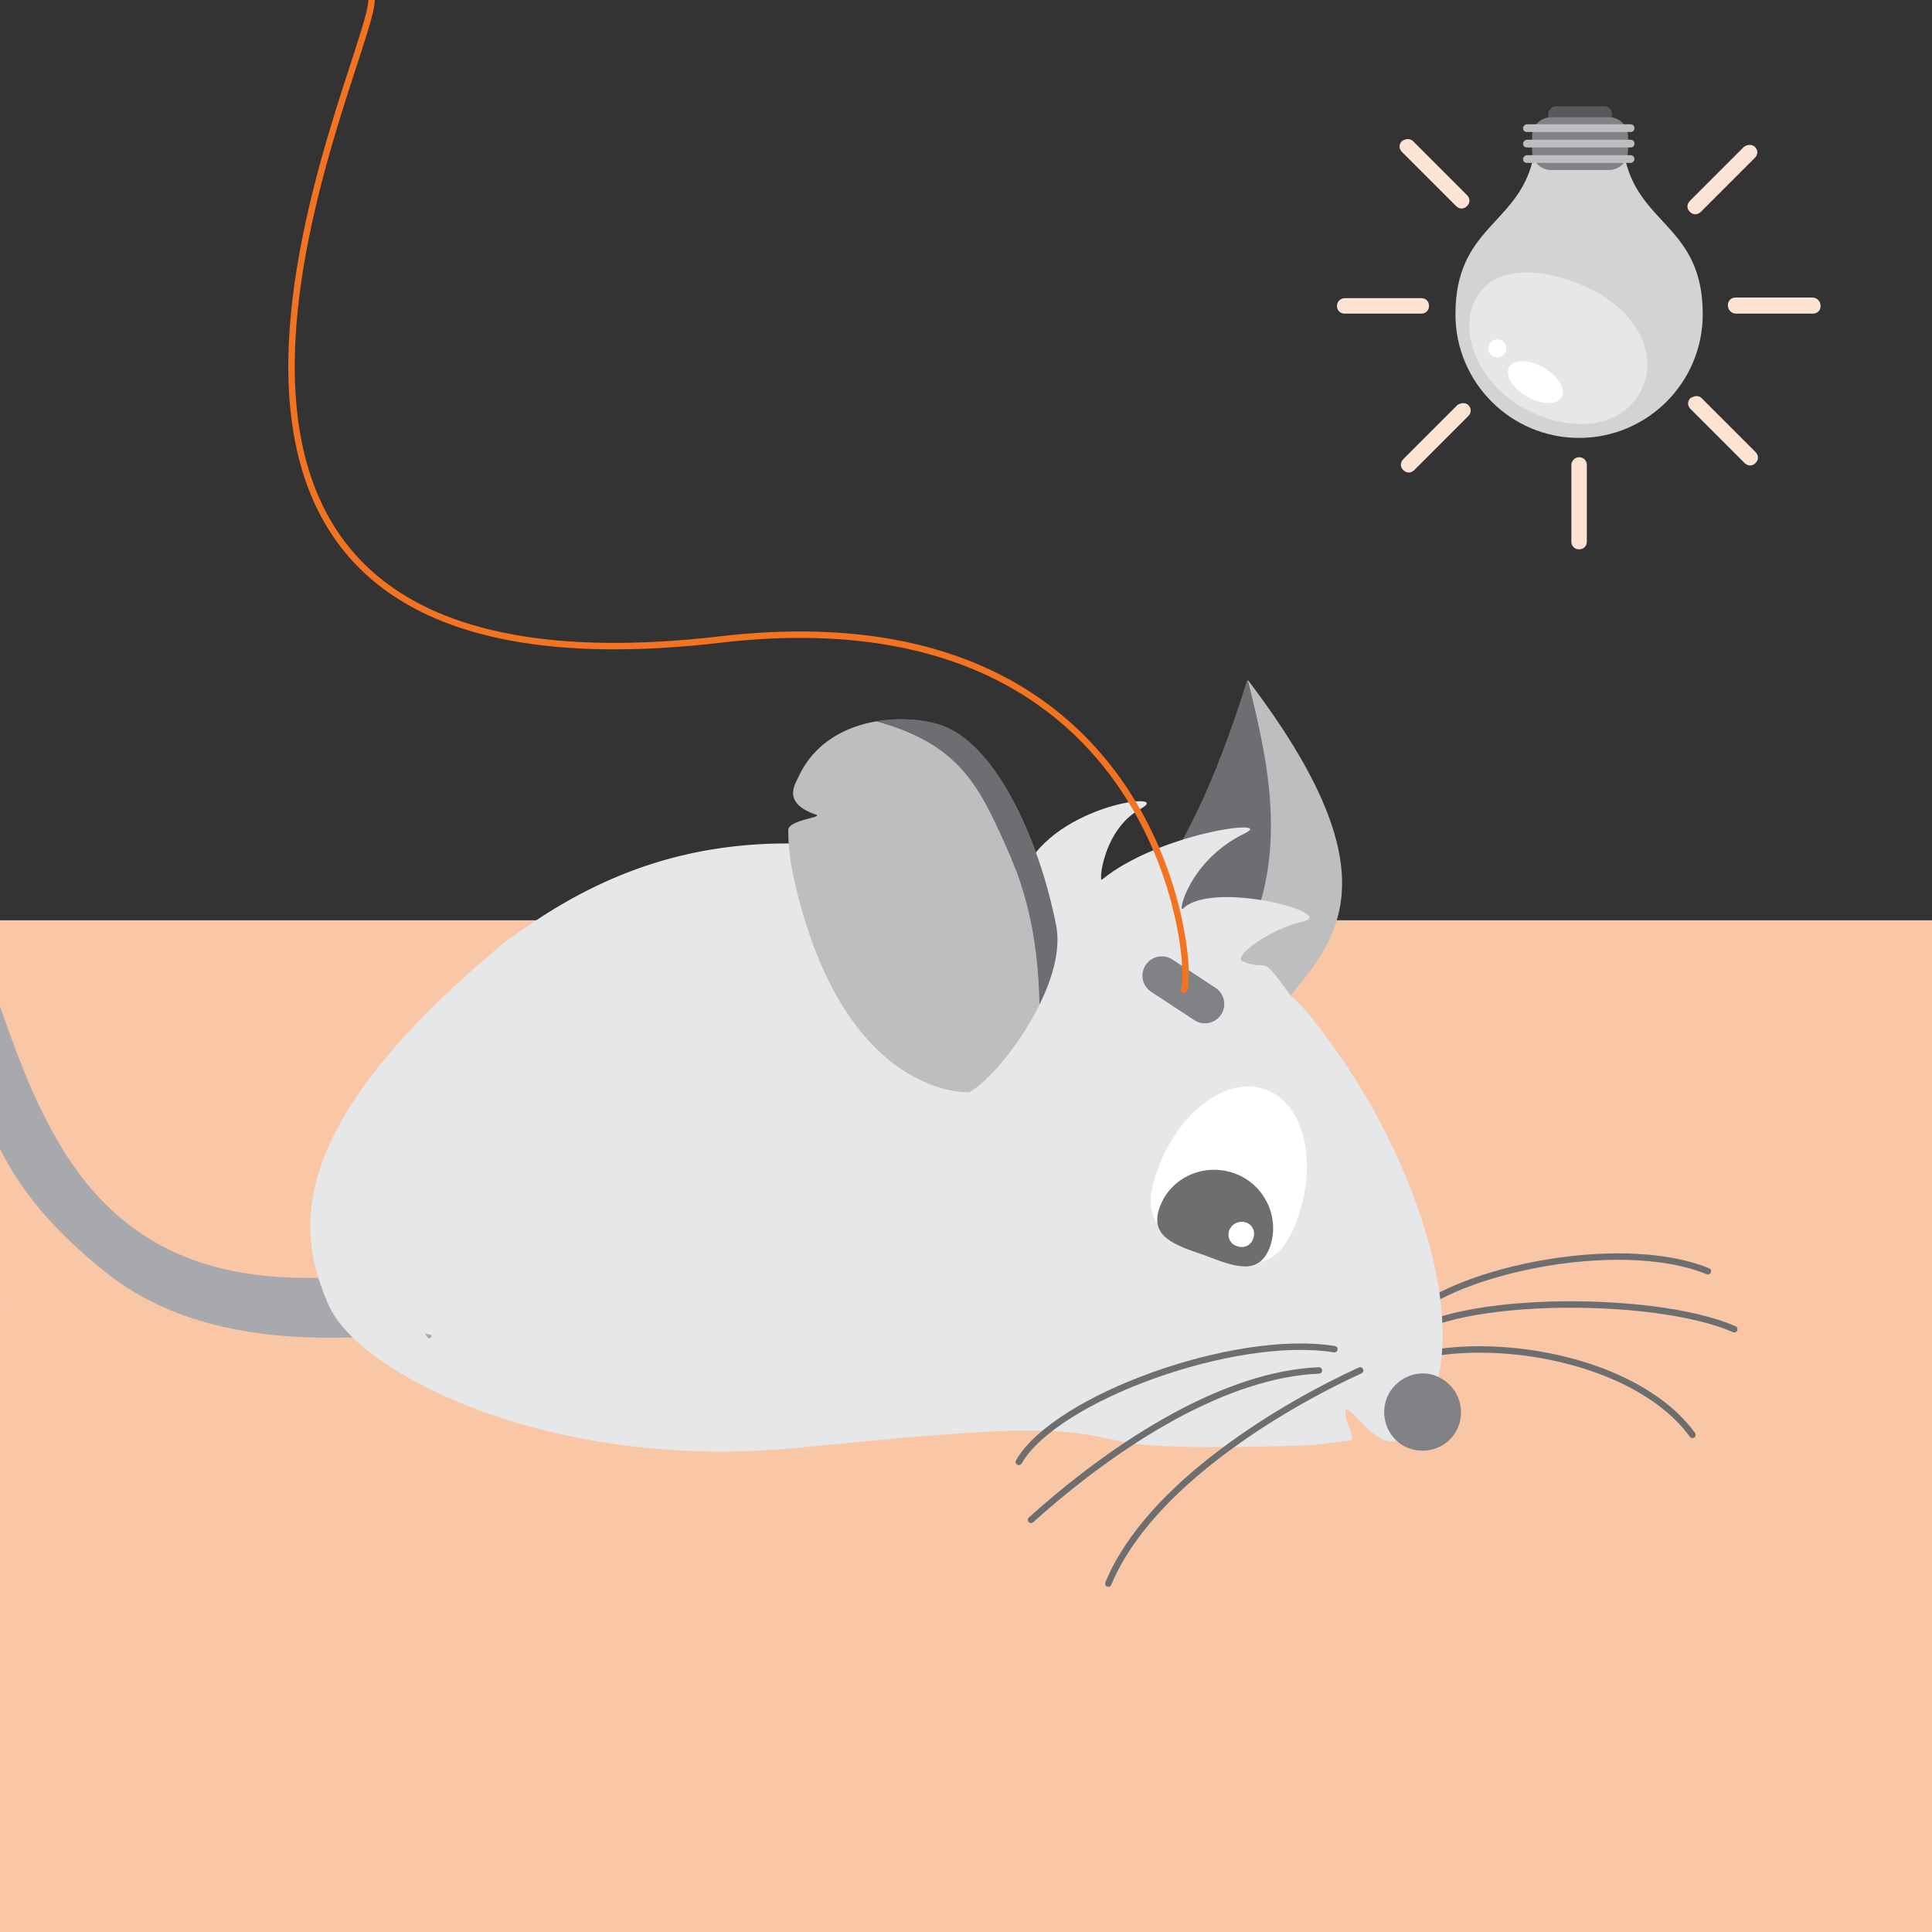 <svg xmlns="http://www.w3.org/2000/svg" xmlns:xlink="http://www.w3.org/1999/xlink" id="Layer_1" x="0px" y="0px" viewBox="0 0 300 300" style="enable-background:new 0 0 300 300;" xml:space="preserve">
<rect x="0" y="0" width="300" height="300" fill="#333333" stroke="none"/>
<style type="text/css">
	.st0{fill:#FAC7A6;}
	.st1{fill:#6D6E71;}
	.st2{fill:#A7A9AC;}
	.st3{fill:#E6E7E8;}
	.st4{fill:#BCBEC0;}
	.st5{fill:#BBBDBF;}
	.st6{opacity:0.5;fill:none;}
	.st7{fill:#58595B;}
	.st8{opacity:0.4;fill:#FEF1E9;}
	.st9{fill:#999999;}
	.st10{fill:#333333;}
	.st11{fill:#666666;}
	.st12{fill:#4D4D4D;}
	.st13{fill:none;}
	.st14{fill:#FFFFFF;}
	.st15{fill:#1A1A1A;}
	.st16{fill:#808080;}
	.st17{fill:#BBA595;}
	.st18{fill:#3E3C39;}
	.st19{fill:#DACDC3;}
	.st20{fill:#F0EBE7;}
	.st21{fill:#CEBEB2;}
	.st22{fill:#D1D3D4;}
	.st23{fill:#FFDEAB;}
	.st24{fill:#F37321;}
	.st25{fill:none;stroke:#F37321;stroke-width:2;stroke-linecap:round;stroke-miterlimit:10;}
	.st26{fill:none;stroke:#F37321;stroke-width:2;stroke-linecap:round;stroke-miterlimit:10;stroke-dasharray:1.991,5.973;}
	.st27{fill:#404041;}
	.st28{fill:#CCCCCC;}
	.st29{fill:#D4CFCA;}
	.st30{fill:#939598;}
	.st31{fill:#FFFFFF;stroke:#666666;stroke-width:2;stroke-miterlimit:10;}
	.st32{fill:none;stroke:#B3B3B3;stroke-width:2;stroke-linecap:round;stroke-miterlimit:10;}
	.st33{fill:none;stroke:#B3B3B3;stroke-width:2;stroke-linecap:round;stroke-miterlimit:10;stroke-dasharray:1.992,5.975;}
	.st34{fill:#E7DFD9;}
	.st35{fill:#808285;}
	.st36{fill:#F08899;}
	.st37{fill:#414042;}
	.st38{fill:#DBCFC6;}
	.st39{fill:#F1F2F2;}
	.st40{fill:none;stroke:#58595B;stroke-width:2;stroke-linecap:round;stroke-miterlimit:10;}
	.st41{fill:none;stroke:#58595B;stroke-width:2;stroke-miterlimit:10;}
	.st42{fill:none;stroke:#F37321;stroke-width:2;stroke-linecap:round;stroke-miterlimit:10;stroke-dasharray:2.002,6.006;}
	.st43{fill:#231F20;}
	.st44{opacity:0.5;fill:#EEBFC6;}
	.st45{fill:none;stroke:#6D6E70;stroke-linecap:round;stroke-miterlimit:10;}
	.st46{fill:#6D6E70;}
	.st47{fill:none;stroke:#6D6E70;stroke-width:0.75;stroke-linecap:round;stroke-miterlimit:10;}
	.st48{fill:none;stroke:#B3B3B3;stroke-width:2;stroke-linecap:round;stroke-miterlimit:10;stroke-dasharray:2.003,6.01;}
	.st49{opacity:0.4;fill:#FAC7A6;}
	.st50{fill:none;stroke:#D1D3D4;stroke-width:0.75;stroke-linecap:round;stroke-miterlimit:10;}
	.st51{fill:none;stroke:#4D4D4D;stroke-width:3;}
	.st52{fill:#1B1C1E;}
	.st53{fill:#2E3033;}
	.st54{fill:#4D5056;}
	.st55{fill:#5F6568;}
	.st56{fill:#B78576;}
	.st57{fill:#A87569;}
	.st58{fill:#CC8C7D;}
	.st59{fill:#512317;}
	.st60{fill:#232221;}
	.st61{fill:#202123;}
	.st62{fill:#DDB303;}
	.st63{fill:#F4C916;}
	.st64{fill:#393C3F;}
	.st65{fill:#CFD0D1;}
	.st66{fill:#E5A895;}
	.st67{fill:#CC9C8B;}
	.st68{fill:#DBB1B7;}
	.st69{fill:#C9A2A9;}
	.st70{fill:#F1F1F2;}
	.st71{fill:none;stroke:#808184;stroke-width:0.5;stroke-linecap:round;stroke-miterlimit:10;}
	.st72{fill:none;stroke:#B3B3B3;stroke-width:2;stroke-linecap:round;stroke-miterlimit:10;stroke-dasharray:2,6;}
	.st73{fill:none;stroke:#FFFFFF;}
	.st74{fill:#FAC6A4;}
	.st75{opacity:0.3;fill:#F37321;}
	.st76{opacity:0.85;fill:#FCE0CE;}
	.st77{fill:#F9BA92;}
	.st78{fill:#EBBC7D;}
	.st79{fill:none;stroke:#939598;stroke-width:0.75;stroke-linecap:round;stroke-miterlimit:10;}
	.st80{fill:#F69C61;}
	.st81{fill:none;stroke:#939598;stroke-miterlimit:10;}
	.st82{fill:#E1D6CE;}
	.st83{fill:#DFD4CC;}
	.st84{fill:#B09581;}
	.st85{fill:#C4B0A1;}
	.st86{fill:#F7A773;}
	.st87{fill:#FAF8F7;}
	.st88{fill:#181415;}
	.st89{fill:#FFFFFF;stroke:#6D6E71;stroke-miterlimit:10;}
	.st90{fill:#F1F2F2;stroke:#6D6E71;stroke-miterlimit:10;}
	.st91{fill:none;stroke:#808184;stroke-width:0.25;stroke-linecap:round;stroke-miterlimit:10;}
	.st92{fill:none;stroke:#E6E7E8;stroke-width:2;stroke-linecap:round;stroke-miterlimit:10;stroke-dasharray:2,6;}
	.st93{fill:none;stroke:#808285;stroke-width:6;stroke-linecap:round;}
	.st94{fill:none;stroke:#F37321;stroke-linecap:round;}
	.st95{fill:#FDE3D3;}
	.st96{fill:none;stroke:#F1F2F2;stroke-width:2;stroke-linecap:round;stroke-miterlimit:10;stroke-dasharray:2,6;}
</style>
<rect y="142.9" class="st0" width="300" height="157.1"></rect>
<path class="st2" d="M12.4,182.4C6.3,174.2,3,164.7,0,156.3v22.1c3.1,6.2,8,12.5,16.6,19.3c17.7,14.1,44,9.1,49.4,9.4  c-1.5-2.4-3.9-9.6-3.9-9.6C46.2,199.2,26.1,200.6,12.4,182.4z"></path>
<path class="st4" d="M193.7,105.5c25.6,33.6,11.6,42.2,3.8,52.7c-0.3,0.4-0.5-1.7-0.8-1.3l-8.1-3.2c0.3-0.4,0.6-0.9,0.9-1.4  C200.5,135.6,197.1,118.9,193.7,105.5z"></path>
<path class="st1" d="M193.7,105.5L193.7,105.5c3.4,13.4,7.7,31-4.1,46.9c-0.3,0.5-0.6,0.9-0.9,1.4l-15.5-10.9  C173.2,142.8,183.1,139.6,193.7,105.5z"></path>
<g>
	<path class="st43" d="M181.8,186.4c-1,3.3,0.9,6.8,4.2,7.8c3.3,1,6.8-0.9,7.8-4.2c1-3.3-0.1-7.6-3.4-8.6   C187.1,180.4,182.8,183,181.8,186.4z"></path>
	<path class="st14" d="M188.5,189.3c-0.3,1,0.3,2,1.2,2.3c1,0.3,2-0.3,2.3-1.2c0.3-1-0.3-2-1.2-2.3   C189.8,187.8,188.8,188.4,188.5,189.3z"></path>
</g>
<path class="st44" d="M164,143.7c0.7,3.7-0.5,8.1-2.6,12.3c-0.2-9.1-1.6-16.8-5.3-24.9c-4.1-9.1-7.2-15.6-20-19.1  c3.6-0.6,7.2-0.3,9.7,0.5C154.4,115.1,161.3,130,164,143.7z"></path>
<polygon class="st14" points="187.1,197.1 187.1,197.1 187.1,197.1 187.1,197.1 "></polygon>
<path class="st45" d="M265.2,197.4c-14.2-5.8-41.3,0.4-47.4,8.1"></path>
<path class="st45" d="M269.3,206.4c-12.7-5.6-46.4-5.3-52.5,2.4"></path>
<path class="st45" d="M262.8,222.8c-11-15.1-45-17.3-52.6-6.6"></path>
<path class="st3" d="M75.9,148.4c1.9-1.7,3.9-3.2,5.9-4.5c29.2-20.3,54.3-11.3,77.3-8.7c4.7-10.4,23.4-12.5,18-9.6  c-5.8,3.2-6.5,11.4-6,11c8.9-7.3,27.1-9.6,22.2-7.2c-8.7,4.2-10.5,12.6-9.6,11.7c4.4-4.5,24.3,0.7,18.6,2c-5,1.1-11.1,5.5-9.3,6.2  c4.3,1.7,2.4-1.7,7.4,5.3c2.7,2.3,4.5,5.1,7.2,8.7c10.3,14.5,19.2,36.7,15.6,51.2c-2.9,0-5.5,1.4-6.7,3.8c-0.4,1.5,3.1,5.2-0.3,5.5  c-3.5,0.2-7.4-7-7.3-4.3c0.1,1.8,1.9,4.1,0.6,4.2c-1.3,0.1-4.5,0.6-5.9,0.7c-11.3,0.4-24.3,0.6-29.7-0.6c-8.1-1.8-11.9-2.5-36.4-0.3  c-4,0.4-8.4,0.8-13.6,1.3c-38.1,3.8-68.2-11.4-72.9-22.2C46.3,191.8,43.6,176,75.9,148.4z"></path>
<path class="st14" d="M179.8,181.5c3.3-9,10.8-14.5,16.8-12.3c5.9,2.2,8.1,11.3,4.8,20.2c-3.3,9-8.1,7-14,4.8  C181.3,192,176.4,190.5,179.8,181.5z"></path>
<path class="st46" d="M180.1,187.4c1.7-4.6,6.9-6.9,11.6-5.2c4.7,1.7,7.1,6.9,5.5,11.4c-1.7,4.6-5.5,3.1-10.2,1.3  C182.3,193.3,178.4,192,180.1,187.4z"></path>
<path class="st14" d="M190.9,191c-0.4,1,0.1,2.2,1.2,2.5c1,0.4,2.2-0.1,2.5-1.2c0.4-1-0.1-2.2-1.2-2.5  C192.4,189.5,191.3,190,190.9,191z"></path>
<path class="st35" d="M215.9,216c-1.8,2.8-1,6.5,1.7,8.3c2.8,1.8,6.5,1,8.3-1.7c1.8-2.8,1-6.5-1.7-8.3  C221.5,212.4,217.8,213.2,215.9,216z"></path>
<path class="st45" d="M211.2,212.8c-11.6,5.3-32.7,17.6-39.1,33.1"></path>
<path class="st45" d="M204.8,212.8c-14.4,0.6-31,10.9-44.7,23.2"></path>
<path class="st45" d="M207.2,209.5c-15.4-2.5-43.2,7.5-49,17.5"></path>
<g>
	<path class="st4" d="M156.1,131.1c3.7,8.1,5.1,15.9,5.3,24.9c-3.1,6.4-8.2,12.2-10.9,13.6c0,0-19.3,1.2-27.1-32.6   c-0.7-3-1-5.7-1-8.1c0-1.6,5.6-2,4.3-2.4c-5.5-1.9-3.1-4.9-2.6-6.1c2.5-5.2,7.3-7.6,12-8.4C148.9,115.5,152,122,156.1,131.1z"></path>
	<path class="st1" d="M164,143.7c0.7,3.7-0.5,8.1-2.6,12.3c-0.2-9.1-1.6-16.8-5.3-24.9c-4.1-9.1-7.2-15.6-20-19.1   c3.6-0.6,7.2-0.3,9.7,0.5C154.4,115.1,161.3,130,164,143.7z"></path>
</g>
<polygon class="st20" points="0.1,202.4 0,202.1 0,202.4 "></polygon>
<line class="st93" x1="187.1" y1="155.9" x2="180.4" y2="151.5"></line>
<path class="st94" d="M57.7,0c0,9.9-51.2,111.6,54.2,99.3c69.6-8.1,73.7,52.3,71.9,54.4"></path>
<path class="st2" d="M66,207.1c0.4,0.7,0.8,1,1,0.4C67.1,207.3,66.7,207.2,66,207.1z"></path>
<path class="st7" d="M241.6,16.5h7.5c0.7,0,1.2,0.5,1.2,1.2v0.9c0,0.7-0.5,1.2-1.2,1.2h-7.5c-0.7,0-1.2-0.5-1.2-1.2v-0.9  C240.4,17.1,241,16.5,241.6,16.5z"></path>
<g>
	<g>
		<path class="st22" d="M245.2,68c10.6,0,19.2-8.6,19.2-19.2c0-13.5-9.6-13.8-12-23.9h-0.1h-14.1H238c-2.4,10-12,10.4-12,23.9    C226,59.4,234.6,68,245.2,68"></path>
	</g>
</g>
<path class="st35" d="M240.9,18.2h8.9c1.7,0,3,1.3,3,3v2.2c0,1.7-1.3,3-3,3h-8.9c-1.7,0-3-1.3-3-3v-2.2  C237.9,19.5,239.2,18.2,240.9,18.2z"></path>
<path class="st3" d="M229,46.7c2.7-5.6,10.5-5.4,17.8-1.9c7.3,3.5,10.8,10.1,8.1,15.7c-2.7,5.6-10.1,6.9-17.3,3.4  C230.3,60.5,226.3,52.3,229,46.7z"></path>
<path class="st4" d="M237.1,24.1h16.1c0.4,0,0.6,0.3,0.6,0.6s-0.3,0.6-0.6,0.6h-16.1c-0.4,0-0.6-0.3-0.6-0.6S236.8,24.1,237.1,24.1z  "></path>
<path class="st4" d="M237.1,21.7h16.1c0.4,0,0.6,0.3,0.6,0.6c0,0.4-0.3,0.6-0.6,0.6h-16.1c-0.4,0-0.6-0.3-0.6-0.6  C236.5,22,236.8,21.7,237.1,21.7z"></path>
<path class="st4" d="M237.1,19.3h16.1c0.4,0,0.6,0.3,0.6,0.6c0,0.4-0.3,0.6-0.6,0.6h-16.1c-0.4,0-0.6-0.3-0.6-0.6  C236.5,19.6,236.8,19.3,237.1,19.3z"></path>
<path class="st95" d="M245.2,71c0.7,0,1.2,0.5,1.2,1.2v11.9c0,0.7-0.5,1.2-1.2,1.2c-0.7,0-1.2-0.5-1.2-1.2V72.2  C244,71.6,244.5,71,245.2,71z"></path>
<path class="st95" d="M269.6,46.3h11.9c0.7,0,1.2,0.5,1.2,1.2s-0.5,1.2-1.2,1.2h-11.9c-0.7,0-1.2-0.5-1.2-1.2S269,46.3,269.6,46.3z"></path>
<path class="st95" d="M208.8,46.3h11.9c0.7,0,1.2,0.5,1.2,1.2s-0.5,1.2-1.2,1.2h-11.9c-0.7,0-1.2-0.5-1.2-1.2S208.2,46.3,208.8,46.3  z"></path>
<path class="st95" d="M227.2,62.6c0.3,0,0.6,0.1,0.8,0.3c0.5,0.5,0.5,1.2,0,1.7l-8.4,8.4c-0.5,0.5-1.2,0.5-1.7,0  c-0.5-0.5-0.5-1.2,0-1.7l8.4-8.4C226.6,62.7,226.9,62.6,227.2,62.6z"></path>
<path class="st95" d="M263.4,61.5c0.3,0,0.6,0.1,0.8,0.3l8.4,8.4c0.5,0.5,0.5,1.2,0,1.7c-0.5,0.5-1.2,0.5-1.7,0l-8.4-8.4  c-0.5-0.5-0.5-1.2,0-1.7C262.8,61.7,263.1,61.5,263.4,61.5z"></path>
<ellipse transform="matrix(0.5 -0.866 0.866 0.5 67.855 236.146)" class="st14" cx="238.4" cy="59.3" rx="2.6" ry="4.7"></ellipse>
<circle class="st14" cx="232.5" cy="54.1" r="1.4"></circle>
<path class="st95" d="M269.5,46.2h11.9c0.7,0,1.2,0.5,1.2,1.2s-0.5,1.2-1.2,1.2h-11.9c-0.7,0-1.2-0.5-1.2-1.2S268.8,46.2,269.5,46.2  z"></path>
<path class="st95" d="M271.7,22.5c0.3,0,0.6,0.1,0.8,0.3c0.5,0.5,0.5,1.2,0,1.7l-8.4,8.4c-0.5,0.5-1.2,0.5-1.7,0  c-0.5-0.5-0.5-1.2,0-1.7l8.4-8.4C271.1,22.6,271.4,22.5,271.7,22.5z"></path>
<path class="st95" d="M218.6,21.6c0.3,0,0.6,0.1,0.8,0.3l8.4,8.4c0.5,0.5,0.5,1.2,0,1.7s-1.2,0.5-1.7,0l-8.4-8.4  c-0.5-0.5-0.5-1.2,0-1.7C218,21.7,218.3,21.6,218.6,21.6z"></path>
</svg>